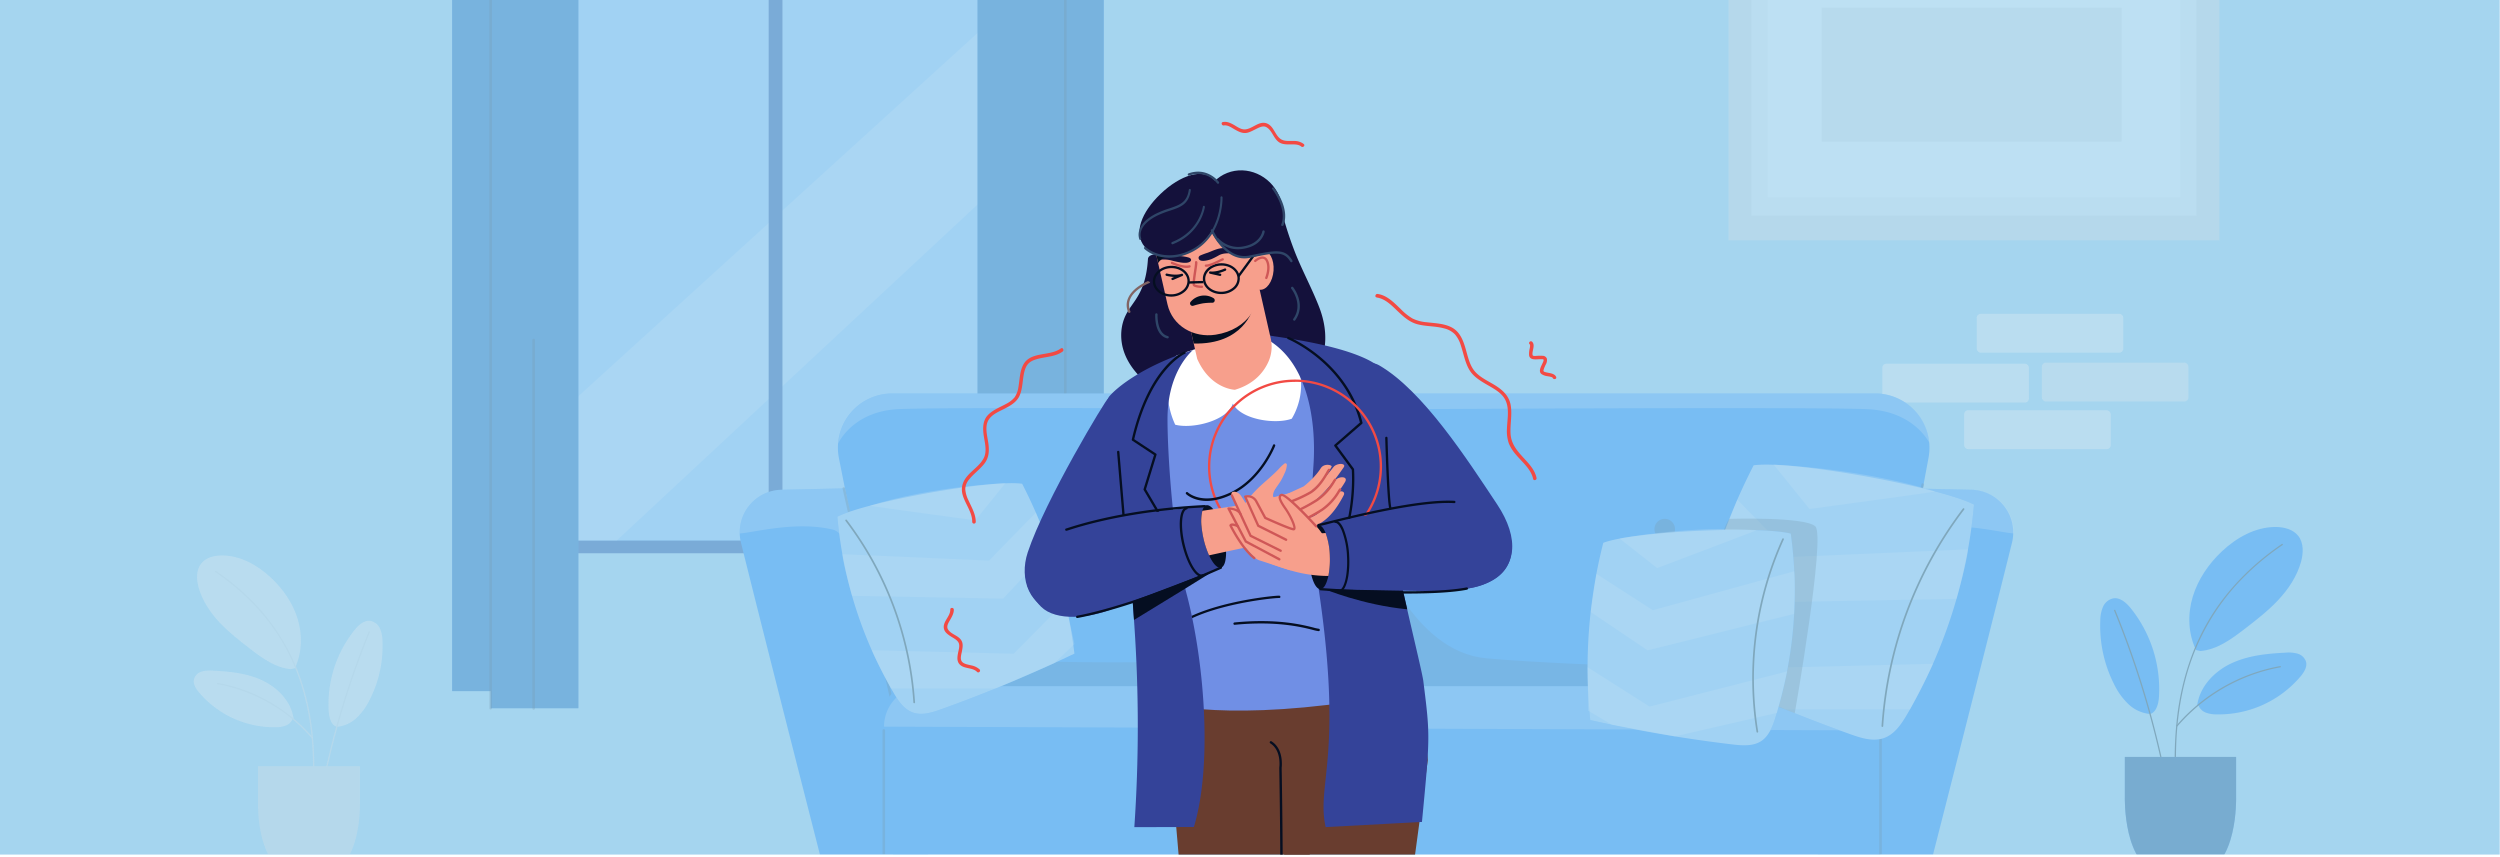 <svg xmlns="http://www.w3.org/2000/svg" xmlns:xlink="http://www.w3.org/1999/xlink" viewBox="0 0 1458.54 500"><defs><style>.cls-1{mask:url(#mask);filter:url(#luminosity-noclip-2);}.cls-2{mix-blend-mode:multiply;fill:url(#radial-gradient);}.cls-22,.cls-3{fill:none;}.cls-4{clip-path:url(#clip-path);}.cls-5{fill:#a5d5ef;}.cls-6{opacity:0.27;}.cls-7{fill:#f0f0f0;}.cls-8{fill:#e1e1e1;}.cls-10,.cls-16,.cls-19,.cls-25,.cls-9{fill:#fff;}.cls-21,.cls-9{opacity:0.6;}.cls-16,.cls-21,.cls-9{isolation:isolate;}.cls-11{fill:#e7e7e7;}.cls-12{fill:#ececec;}.cls-13{fill:#f5f5f5;}.cls-14{fill:#083b96;}.cls-15{fill:#007cff;}.cls-16,.cls-17,.cls-18,.cls-19{opacity:0.3;}.cls-20{opacity:0.2;}.cls-22{stroke:#1a2e35;stroke-linecap:round;stroke-linejoin:round;}.cls-23{fill:#1a2e35;}.cls-24{opacity:0.5;}.cls-25{opacity:0.7;}.cls-26{fill:#14113b;}.cls-27{fill:#f24a44;}.cls-28{fill:#693d2f;}.cls-29{fill:#344399;}.cls-30{fill:#708fe5;}.cls-31{fill:#f79f8c;}.cls-32{fill:#050e21;}.cls-33{fill:#cf5757;}.cls-34{fill:#826564;}.cls-35{fill:#2f4668;}.cls-36{mask:url(#mask-2);}.cls-37{clip-path:url(#clip-path-2);}.cls-38{filter:url(#luminosity-noclip);}</style><filter id="luminosity-noclip" x="718.98" y="-3960.47" width="73.09" height="32766" filterUnits="userSpaceOnUse" color-interpolation-filters="sRGB"><feFlood flood-color="#fff" result="bg"/><feBlend in="SourceGraphic" in2="bg"/></filter><mask id="mask" x="718.98" y="-3960.47" width="73.09" height="32766" maskUnits="userSpaceOnUse"><g class="cls-38"/></mask><radialGradient id="radial-gradient" cx="755.53" cy="272.17" r="55.69" gradientUnits="userSpaceOnUse"><stop offset="0" stop-color="#fff"/><stop offset="1"/></radialGradient><clipPath id="clip-path"><rect class="cls-3" width="1458.37" height="498.58"/></clipPath><filter id="luminosity-noclip-2" x="717.6" y="234.25" width="75.85" height="75.85" filterUnits="userSpaceOnUse" color-interpolation-filters="sRGB"><feFlood flood-color="#fff" result="bg"/><feBlend in="SourceGraphic" in2="bg"/></filter><mask id="mask-2" x="717.6" y="234.25" width="75.85" height="75.85" maskUnits="userSpaceOnUse"><g class="cls-1"><circle class="cls-2" cx="755.53" cy="272.17" r="36.54"/></g></mask><clipPath id="clip-path-2"><circle class="cls-3" cx="755.53" cy="272.17" r="36.54"/></clipPath></defs><title>8652019_2</title><g id="OBJECTS"><g class="cls-4"><rect class="cls-5" x="-9.76" y="-5.03" width="1477.7" height="505.6"/><g class="cls-6"><path class="cls-7" d="M196.41,424.06a19.35,19.35,0,0,0,11.77-5.35A36.83,36.83,0,0,0,215.81,408a68.81,68.81,0,0,0,7.34-33.87,18.56,18.56,0,0,0-1.44-7.32,7.78,7.78,0,0,0-5.58-4.57c-3.71-.53-6.93,2.43-9.29,5.34A69.13,69.13,0,0,0,191.78,415c.27,4.15,1.65,8.15,4.63,9"/><path class="cls-7" d="M172,389.86c4.22-8.78,4.53-19.18,1.74-28.52s-8.53-17.63-15.64-24.29c-7.8-7.31-17.81-12.93-28.5-13-4.55,0-9.49,1.2-12.28,4.79-3,3.83-2.73,9.28-1.43,13.95,2.14,7.65,6.68,14.45,12.1,20.26s11.74,10.69,18,15.53c7.1,5.46,14.76,11.1,23.69,11.79"/><path class="cls-7" d="M171.33,419.49c-1.26-9.87-8.92-18-17.88-22.34s-19.11-5.37-29-5.87a19,19,0,0,0-6.6.47,6.72,6.72,0,0,0-4.65,4.34c-.74,2.8,1,5.62,2.89,7.84A57.42,57.42,0,0,0,161,424.27a15.93,15.93,0,0,0,5.78-1,6.69,6.69,0,0,0,4-4.08"/><path class="cls-8" d="M215.08,368.57a491.62,491.62,0,0,0-24.2,76.24q-2.53,11.08-4.57,22.28c-.08.47.64.67.73.2A490.06,490.06,0,0,1,207.67,390q3.83-10.71,8.13-21.24c.19-.45-.54-.64-.72-.2Z"/><path class="cls-8" d="M183.27,455.52c.6-18-.86-36.28-6-53.66a121.18,121.18,0,0,0-25.7-46.55,139.34,139.34,0,0,0-25.55-22.19c-.4-.27-.77.38-.38.65,15.92,10.88,29.75,24.72,39.46,41.46,8.86,15.28,14,32.42,16.16,49.9a194,194,0,0,1,1.22,30.39.38.38,0,0,0,.75,0Z"/><path class="cls-8" d="M182.42,430.15a96.54,96.54,0,0,0-41.34-28.08A90.64,90.64,0,0,0,127,398.42c-.47-.09-.67.64-.2.72a94.94,94.94,0,0,1,45.08,21.55,93.2,93.2,0,0,1,10,10c.31.37.84-.16.53-.53Z"/><path class="cls-8" d="M150.53,468.37V447H210v21.36s1.14,37.75-19.83,41.18H170.36C149.38,506.12,150.53,468.37,150.53,468.37Z"/><rect class="cls-8" x="1055.93" y="-98.68" width="191.45" height="286.37" transform="translate(1107.15 1196.15) rotate(-90)"/><rect class="cls-9" x="1070.32" y="-85.33" width="162.65" height="259.66" transform="translate(1107.15 1196.15) rotate(-90)"/><rect class="cls-10" x="1081.08" y="-75.97" width="141.15" height="240.95" transform="translate(1107.15 1196.15) rotate(-90)"/><rect class="cls-11" x="1111.18" y="-43.93" width="78.17" height="174.98" transform="translate(1106.71 1193.82) rotate(-90)"/><rect class="cls-12" x="1191.25" y="211.58" width="85.5" height="22.66" rx="2.29"/><rect class="cls-13" x="1098.2" y="212.19" width="85.5" height="22.66" rx="2.29"/><rect class="cls-13" x="1145.93" y="239.37" width="85.5" height="22.66" rx="2.29"/><rect class="cls-13" x="1153.26" y="183.08" width="85.5" height="22.66" rx="2.29"/><rect class="cls-14" x="311.34" y="-128" width="285.02" height="450.78"/><rect class="cls-15" x="319.43" y="-119.92" width="270.92" height="435.25"/><rect class="cls-9" x="319.43" y="-119.92" width="270.92" height="435.25"/><polygon class="cls-16" points="593.54 -1.89 319.43 247.54 319.43 315.33 359.84 315.33 593.54 97.71 593.54 -1.89"/><polygon class="cls-15" points="643.97 -128 643.97 403.21 621.5 403.21 621.5 413.2 570.3 413.2 570.3 -128 643.97 -128"/><polygon class="cls-17" points="643.97 -128 643.97 403.21 621.5 403.21 621.5 413.2 570.3 413.2 570.3 -128 643.97 -128"/><g class="cls-18"><path d="M622.25,413.2V-12a.75.75,0,0,0-1.5,0V413.2a.75.75,0,0,0,1.5,0Z"/></g><rect class="cls-14" x="448.46" y="-15.1" width="8.03" height="330.44"/><polygon class="cls-15" points="263.78 -128 263.78 403.21 286.26 403.21 286.26 413.2 337.45 413.2 337.45 -128 263.78 -128"/><polygon class="cls-17" points="263.78 -128 263.78 403.21 286.26 403.21 286.26 413.2 337.45 413.2 337.45 -128 263.78 -128"/><g class="cls-18"><path d="M287,413.2V-12a.75.75,0,0,0-1.5,0V413.2a.75.75,0,0,0,1.5,0Z"/></g><g class="cls-18"><path d="M312.09,413.35v-215a.75.75,0,0,0-1.5,0v215a.75.75,0,0,0,1.5,0Z"/></g><path class="cls-15" d="M1173.83,316.59c-15.42,62.28-50.47,199.19-50.47,199.19h-67.2l57-230.87,37,.82A24.89,24.89,0,0,1,1173.83,316.59Z"/><path class="cls-19" d="M1120.5,309c-9.23,2.22-19,31.8-19,31.8s1.25-7.3,3.1-16.95l8.67-38.1c.09-.28.17-.56.26-.83l37,.81a24.89,24.89,0,0,1,24.35,25.52C1166,310.58,1141.79,303.88,1120.5,309Z"/><path class="cls-15" d="M489.46,267.41l38.21,191.84h559.27a2.84,2.84,0,0,0,2.8-2.32L1125.15,267A31.68,31.68,0,0,0,1094,229.54H520.54A31.68,31.68,0,0,0,489.46,267.41Z"/><path class="cls-20" d="M501.65,326.34s13.43,58.8,52.14,58.8,192.32,6.5,210.9-9.77,38.37-55.71,38.37-55.71,20.68,60.62,64.27,64.44c53.27,4.66,185.15,8.78,199.86.26s46.52-73,46.52-73l-32.58,107.84H524.71Z"/><path class="cls-15" d="M432.29,316.59c15.41,62.28,50.47,199.19,50.47,199.19l62.78.24L493,284.91l-37,.82A24.88,24.88,0,0,0,432.29,316.59Z"/><path class="cls-19" d="M485.94,309c9.23,2.22,19,31.8,19,31.8s-1.25-7.3-3.1-16.95l-8.67-38.1c-.09-.28-.17-.56-.26-.83l-37,.81a24.89,24.89,0,0,0-24.35,25.52C440.48,310.58,464.65,303.88,485.94,309Z"/><rect class="cls-15" x="521.08" y="452.12" width="576.04" height="65.3"/><g class="cls-18"><path d="M491.55,285.05l2.88,12.74,6.91,30.59,8.36,37,7.23,32L519.31,408c.37,1.66.63,3.39,1.13,5,0,.08,0,.15,0,.22.21.94,1.66.55,1.44-.4l-2.87-12.73-6.91-30.6-8.36-37-7.23-32-2.38-10.55c-.37-1.66-.63-3.39-1.13-5,0-.07,0-.15-.05-.22-.21-.94-1.66-.54-1.45.4Z"/></g><g class="cls-18"><path d="M1121.06,282.45l-3.39,12.06-8.13,29-9.8,34.9-8.51,30.27-2.79,9.95c-.44,1.57-1,3.16-1.34,4.76,0,.06,0,.13,0,.2a.75.75,0,0,0,1.44.4l3.39-12.06,8.13-29,9.8-34.9,8.51-30.28,2.79-9.94c.44-1.58,1-3.16,1.34-4.76,0-.07,0-.13,0-.2a.75.75,0,0,0-1.44-.4Z"/></g><path class="cls-15" d="M531,400.35h552.76a13.79,13.79,0,0,1,13.79,13.79V452a0,0,0,0,1,0,0H515.75a0,0,0,0,1,0,0V415.64A15.29,15.29,0,0,1,531,400.35Z"/><path class="cls-19" d="M1097.59,426.17l-581.84-2.23h0a23.6,23.6,0,0,1,23.6-23.59h537a21.27,21.27,0,0,1,21.27,21.27Z"/><g class="cls-18"><path d="M514.88,426.17v88.88a.75.75,0,0,0,1.5,0V426.17a.75.75,0,0,0-1.5,0Z"/></g><g class="cls-18"><path d="M1096.38,426.17v88.88a.75.75,0,0,0,1.5,0V426.17a.75.75,0,0,0-1.5,0Z"/></g><g class="cls-18"><path d="M802.31,231.22V398.38a.75.75,0,0,0,1.5,0V231.22a.75.75,0,0,0-1.5,0Z"/></g><path class="cls-17" d="M667.09,308.75a6,6,0,1,1-6-6.05A6,6,0,0,1,667.09,308.75Z"/><path class="cls-17" d="M977.24,308.75a6,6,0,1,1-6-6.05A6.05,6.05,0,0,1,977.24,308.75Z"/><path class="cls-19" d="M1094,229.54H520.54A31.68,31.68,0,0,0,489,258.71c1.91-3.75,11-18.7,34.87-20,27.25-1.43,263.94,0,263.94,0s10.35,0,14.27,6.13V247a8.81,8.81,0,0,1,.52-1.21,8.79,8.79,0,0,1,.51,1.21v-2.07c4-6.16,14.74-6.18,14.74-6.18s243.91-1.43,272,0c23.93,1.22,33.47,15.46,35.77,19.65A31.7,31.7,0,0,0,1094,229.54Z"/><path class="cls-15" d="M1023.1,271.47c22.36-3.13,108.46,12.61,128.55,22.92a292.9,292.9,0,0,1-39.06,122.44c-3.3,5.62-7.23,11.5-13.36,13.72-6.34,2.3-13.32.09-19.67-2.18a976.51,976.51,0,0,1-92.83-38.74A352.73,352.73,0,0,1,1023.1,271.47Z"/><g class="cls-21"><path class="cls-10" d="M1023.1,271.47c22.36-3.13,108.46,12.61,128.55,22.92a292.9,292.9,0,0,1-39.06,122.44c-3.3,5.62-7.23,11.5-13.36,13.72-6.34,2.3-13.32.09-19.67-2.18a976.51,976.51,0,0,1-92.83-38.74A352.73,352.73,0,0,1,1023.1,271.47Z"/></g><path class="cls-16" d="M1148.18,320.48l-102,4.43-32.6-33.42-9.8,25,32.58,34.81,105.09-1.92S1147.88,326.81,1148.18,320.48Z"/><path class="cls-16" d="M1129.09,286.76c.52.17-73.4,10.2-73.4,10.2l-20.9-25.9S1085.63,273,1129.09,286.76Z"/><path class="cls-16" d="M1127.74,387.26,1029,389.71l-35.86-36.3-6.39,29.53,13.84,13.19,40.89,17.69h72.87S1124.51,394.86,1127.74,387.26Z"/><path class="cls-22" d="M1145.56,297a235,235,0,0,0-47.36,126.61"/><path class="cls-17" d="M1008.92,302.7s44.05-1.38,50.18,4.39-12,109-12,109l-55.55-21.4S998.4,317.07,1008.92,302.7Z"/><path class="cls-15" d="M935.38,316.69c17.69-6.75,91-10,109.37-5.38a245.51,245.51,0,0,1-9,107.4c-1.64,5.22-3.75,10.76-8.35,13.73s-10.87,2.56-16.48,1.9a815.16,815.16,0,0,1-83.14-14.25A295.68,295.68,0,0,1,935.38,316.69Z"/><g class="cls-21"><path class="cls-10" d="M935.38,316.69c17.69-6.75,91-10,109.37-5.38a245.51,245.51,0,0,1-9,107.4c-1.64,5.22-3.75,10.76-8.35,13.73s-10.87,2.56-16.48,1.9a815.16,815.16,0,0,1-83.14-14.25A295.68,295.68,0,0,1,935.38,316.69Z"/></g><path class="cls-16" d="M1046.81,333.28,964.28,356l-32.91-21.2-3.32,22.27,33.16,22.34,85.53-21.29S1047.76,338.52,1046.81,333.28Z"/><path class="cls-16" d="M1024.88,309.31c.46,0-58.08,22.11-58.08,22.11l-21.94-17.25S986.78,306.22,1024.88,309.31Z"/><path class="cls-16" d="M1042.63,391.7l-80.25,20.54-36.12-22.95.31,25.33,13.79,8.19,36.74,6.79,59.56-13.68S1041.42,398.52,1042.63,391.7Z"/><path class="cls-22" d="M1040.26,314.55a197,197,0,0,0-15,112.37"/><path class="cls-15" d="M596.34,282.23c-18.75-2.62-91,10.58-107.8,19.23A245.64,245.64,0,0,0,521.3,404.13c2.77,4.72,6.06,9.65,11.21,11.51,5.31,1.93,11.17.07,16.48-1.83a816.12,816.12,0,0,0,77.85-32.49A295.52,295.52,0,0,0,596.34,282.23Z"/><g class="cls-21"><path class="cls-10" d="M596.34,282.23c-18.75-2.62-91,10.58-107.8,19.23A245.64,245.64,0,0,0,521.3,404.13c2.77,4.72,6.06,9.65,11.21,11.51,5.31,1.93,11.17.07,16.48-1.83a816.12,816.12,0,0,0,77.85-32.49A295.52,295.52,0,0,0,596.34,282.23Z"/></g><path class="cls-16" d="M491.46,323.33,577,327.05l27.34-28,8.22,21-27.32,29.2-88.13-1.62S491.7,328.65,491.46,323.33Z"/><path class="cls-16" d="M507.47,295.06c-.45.14,61.55,8.55,61.55,8.55l17.52-21.71S543.91,283.52,507.47,295.06Z"/><path class="cls-16" d="M508.6,379.34l82.81,2.06L621.49,351l5.35,24.76-11.6,11.06L581,401.61H519.84S511.31,385.71,508.6,379.34Z"/><path class="cls-22" d="M493.65,303.61a197,197,0,0,1,39.71,106.18"/><path class="cls-15" d="M1254.52,416.56a21.06,21.06,0,0,1-12.85-5.84,40.22,40.22,0,0,1-8.33-11.65,75.19,75.19,0,0,1-8-37,20.66,20.66,0,0,1,1.57-8,8.52,8.52,0,0,1,6.1-5c4-.58,7.56,2.65,10.13,5.82a75.45,75.45,0,0,1,16.44,51.76c-.3,4.52-1.81,8.89-5,9.85"/><path class="cls-15" d="M1281.19,379.24c-4.61-9.58-5-20.94-1.9-31.12s9.31-19.24,17.07-26.52c8.51-8,19.44-14.1,31.1-14.16,5,0,10.35,1.31,13.4,5.23,3.25,4.18,3,10.12,1.56,15.22-2.34,8.35-7.29,15.77-13.21,22.11s-12.8,11.67-19.67,16.95c-7.75,5.95-16.11,12.12-25.85,12.86"/><path class="cls-15" d="M1281.88,411.57c1.38-10.76,9.74-19.67,19.52-24.37s20.86-5.87,31.7-6.41a20.65,20.65,0,0,1,7.19.51,7.32,7.32,0,0,1,5.08,4.74c.81,3.06-1.13,6.13-3.16,8.56a62.69,62.69,0,0,1-49,22.19,17.52,17.52,0,0,1-6.32-1.05,7.33,7.33,0,0,1-4.35-4.46"/><path class="cls-23" d="M1233.38,356.21a536.68,536.68,0,0,1,26.46,83.4q2.75,12,4.94,24.12c.08.47.81.27.72-.2A535.71,535.71,0,0,0,1242.92,379q-4.14-11.6-8.81-23c-.18-.44-.91-.24-.73.2Z"/><path class="cls-23" d="M1269.64,450.9c-.65-19.5.91-39.2,6.38-58a131.25,131.25,0,0,1,27.92-50.79A151.45,151.45,0,0,1,1331.68,318c.4-.27,0-.93-.38-.65-17.37,11.87-32.5,27-43.15,45.2-9.73,16.66-15.39,35.34-17.84,54.42a211.41,211.41,0,0,0-1.42,33.93.38.38,0,0,0,.75,0Z"/><path class="cls-23" d="M1270.34,423.77a104.47,104.47,0,0,1,45.29-30.63,99.34,99.34,0,0,1,14.81-3.81c.47-.08.27-.8-.2-.72a104.32,104.32,0,0,0-49.32,23.53,101.26,101.26,0,0,0-11.11,11.1c-.31.36.21.89.53.53Z"/><path class="cls-15" d="M1304.59,464.91v-23.3h-64.93v23.3s-1.24,41.21,21.65,44.95H1283C1305.84,506.12,1304.59,464.91,1304.59,464.91Z"/><path class="cls-24" d="M1304.59,464.91v-23.3h-64.93v23.3s-1.24,41.21,21.65,44.95H1283C1305.84,506.12,1304.59,464.91,1304.59,464.91Z"/><path class="cls-23" d="M765.41,300.8V417.61a.38.38,0,0,0,.75,0V300.8a.38.38,0,0,0-.75,0Z"/><ellipse class="cls-15" cx="765.78" cy="284.39" rx="10.55" ry="25.53"/><ellipse class="cls-17" cx="765.78" cy="284.39" rx="10.55" ry="25.53"/><path class="cls-23" d="M753.51,330.91q4,18.82,8.08,37.65,1.92,8.93,3.83,17.85c.1.47.82.27.72-.2q-4-18.82-8.08-37.64-1.9-8.93-3.83-17.86c-.1-.47-.82-.27-.72.2Z"/><path class="cls-15" d="M759.75,323c2.45,11.43.61,21.52-4.11,22.53s-10.54-7.43-13-18.86-.62-21.51,4.1-22.53S757.29,311.53,759.75,323Z"/><path class="cls-17" d="M759.75,323c2.45,11.43.61,21.52-4.11,22.53s-10.54-7.43-13-18.86-.62-21.51,4.1-22.53S757.29,311.53,759.75,323Z"/><path class="cls-23" d="M778.32,323.7l-5.55,38.1q-1.32,9-2.63,18.07c-.07.47.65.67.72.2l5.55-38.1,2.64-18.07c.07-.48-.66-.68-.73-.2Z"/><path class="cls-15" d="M789.7,325.92c-1.7,11.68-7,20.57-11.81,19.87s-7.36-10.74-5.66-22.42,7-20.57,11.82-19.87S791.41,314.24,789.7,325.92Z"/><path class="cls-17" d="M789.7,325.92c-1.7,11.68-7,20.57-11.81,19.87s-7.36-10.74-5.66-22.42,7-20.57,11.82-19.87S791.41,314.24,789.7,325.92Z"/><path class="cls-15" d="M789,436c-6.4-19.89-12.43-40.45-12.43-40.45s-.38-23,0-24H759.13c.38,1,0,24,0,24s-6,20.56-12.43,40.45c-6.8,21.12-4.52,39.79,0,47.68,3.57,6.24,10.68,9,18.16,10h5.95c7.47-1,14.58-3.78,18.16-10C793.49,475.79,795.77,457.12,789,436Z"/><path class="cls-25" d="M789,436c-6.4-19.89-12.43-40.45-12.43-40.45s-.38-23,0-24H759.13c.38,1,0,24,0,24s-6,20.56-12.43,40.45c-6.8,21.12-4.52,39.79,0,47.68,3.57,6.24,10.68,9,18.16,10h5.95c7.47-1,14.58-3.78,18.16-10C793.49,475.79,795.77,457.12,789,436Z"/><path class="cls-19" d="M777.71,399.52S766.88,428.75,759.83,441c-8.17,14.18-16.54,32.15-16.54,32.15s1.38,14.25,10.58,17.26c0,0-4.71-16.15,2.44-31.53s29-34.35,29-34.35Z"/></g><path class="cls-26" d="M654.59,190.5c2.62-14.08,13.54-14.48,15.13-39.29.36-5.67,17.35-1.51,17.35-1.51l2.29,8.18a175.89,175.89,0,0,1,17.37-5.2,85.91,85.91,0,0,1,20.27-2l-1.48-2.6,9-27.82,11.12-6.09a215.48,215.48,0,0,0,10.27,34c4.25,10.49,9.54,20.26,13.66,30.84,10.89,28-4.69,47.77-21.16,55.25A75.74,75.74,0,0,1,685.8,234c-12-5.39-33.13-19.38-31.59-40.6A26.08,26.08,0,0,1,654.59,190.5Z"/><path class="cls-27" d="M618.92,203.26c-6.46,4.81-17.8,1.54-22,9.66-2,3.9-2,8.53-2.74,12.77a14.1,14.1,0,0,1-2.26,6.13,15.31,15.31,0,0,1-4.76,3.72c-3.61,2-7.8,3.52-10.74,6.56s-3.11,7.25-2.6,11.31c.56,4.45,2.31,9.83,0,14.06-2.08,3.9-6.06,6.49-9,9.72-3.25,3.58-4.54,7.48-3,12.19,1.59,5,5.44,9.66,5.38,15.07a1,1,0,0,0,2.07,0c0-4.5-2.45-8.54-4.24-12.52a17.26,17.26,0,0,1-1.87-6.53,9,9,0,0,1,2.3-5.76c2.7-3.37,6.34-5.85,8.95-9.3s2.79-7.33,2.24-11.52-2.29-9.67,0-13.67c2-3.48,6.43-5.14,9.8-6.9s6.83-3.81,8.42-7.48c1.72-4,1.65-8.4,2.47-12.57.45-2.25,1.13-4.64,2.84-6.27s4.2-2.33,6.48-2.85c4.46-1,9.54-1.2,13.33-4,1.06-.79,0-2.59-1-1.79Z"/><path class="cls-27" d="M714,73.19c2.31-.39,4.6,1.35,6.51,2.42s3.71,2,5.8,2,4.1-1.19,6-2.11,4.42-2.45,6.52-1.3c3.56,2,4.2,7,7.83,9.06,1.78,1,4,1,5.94,1s4.84-.24,6.57,1.23c1,.86,2.48-.6,1.46-1.46a9,9,0,0,0-5.73-1.79c-2.29-.1-5.09.32-7.19-.81-3.77-2-4.3-7.56-8.4-9.33-4.65-2-8.54,3.17-13,3.4-2.46.13-4.78-1.75-6.83-2.86s-3.85-1.83-6-1.45c-1.31.23-.76,2.22.55,2Z"/><path class="cls-27" d="M803.14,173.57c5.08.69,8.79,4.66,12.31,8s6.91,6.41,11.6,7.63c5.05,1.31,10.36,1,15.4,2.37a12.9,12.9,0,0,1,6.43,3.55,17.67,17.67,0,0,1,3.39,6.41c1.59,4.7,2.38,9.78,4.9,14.13,2.35,4.06,6.43,6.49,10.38,8.79s8.74,4.75,10.8,9.13c2.36,5,1,11.25.82,16.59a22.21,22.21,0,0,0,1.11,8.53,24,24,0,0,0,4.33,6.76c3.58,4.23,8.61,8.23,9.83,13.91.28,1.3,2.27.75,2-.55-1-4.86-4.72-8.58-7.95-12.12-3.79-4.14-7-8.13-7.22-14-.24-5.59,1.1-11.26,0-16.81-1-4.84-4.35-8.08-8.35-10.68s-9.06-4.68-12.38-8.44-4.29-9.47-5.76-14.27c-1.36-4.46-3.26-8.92-7.51-11.3-4.47-2.5-9.86-2.59-14.82-3.19a22.94,22.94,0,0,1-8.46-2.24,32.5,32.5,0,0,1-6.71-5.38c-3.87-3.69-8-8.14-13.57-8.89-1.3-.18-1.86,1.82-.55,2Z"/><path class="cls-27" d="M892.42,200.82c.52.5.1,2.06,0,2.68a13.57,13.57,0,0,0-.32,3.75c.35,2.73,3.32,2.47,5.4,2.36.59,0,1.18-.07,1.77-.06.26,0,1,0,1.2.19.39.43-.41,1.88-.62,2.36-.77,1.73-2.48,4.52-.57,6.1a8.22,8.22,0,0,0,3.55,1.29c.58.12,2.81.37,3.06,1,.5,1.21,2.5.68,2-.55-.9-2.19-4-2.21-6-2.75-.81-.23-1.57-.33-1.38-1.25a17.91,17.91,0,0,1,1.37-3.37,5,5,0,0,0,.58-3.37,2.64,2.64,0,0,0-2.44-1.62,28.19,28.19,0,0,0-3.9.06c-.65,0-1.87.21-2-.59-.41-2.32,1.77-5.71-.25-7.65-1-.93-2.42.53-1.46,1.46Z"/><path class="cls-27" d="M554.4,355.65c.15,4.11-5,7.33-3.56,11.64.59,1.77,2.27,2.94,3.75,3.92s3.76,2,4.63,3.7c1,1.9-.05,4.55-.38,6.53s-.56,4,.64,5.69c2.46,3.4,7.78,2,10.54,4.86.93.95,2.4-.51,1.47-1.46a10.11,10.11,0,0,0-4.88-2.34c-1.72-.45-4.48-.76-5.53-2.37s-.15-4.28.17-6.06.71-3.86-.1-5.61c-1.61-3.46-6.35-3.89-8.14-7.07-1.07-1.89.71-4.33,1.6-5.94s1.93-3.49,1.86-5.49c-.05-1.32-2.12-1.33-2.07,0Z"/><path class="cls-28" d="M710.07,586.34c7.79-14.06,49.28-9,56.7-21.76.43-.75-3.1-69.35-2.67-70.1.15-.24.28-.47.41-.71l.77-4.94,2-12.57.14-.92,1.87-12,3.17-20.47a56.37,56.37,0,0,0-32.58-51.17,53.17,53.17,0,0,0-7-2.7,55.72,55.72,0,0,0-10.43-2.21c-1.06-.11-2.11-.2-3.17-.26q-3-.17-6,0l-.25,0-34.87,1.88,3.25,37.79.06.85.63,7.29h0l.6,7,.76,8.88,3.5,40.68,6.15,71.64A28.73,28.73,0,0,0,710.07,586.34Z"/><path class="cls-28" d="M757.15,596.49l.4-.52,1.6-2c.11-.13.21-.27.32-.41,9.13-11.65,55.9-19.36,55.9-19.36S833,443.51,833,443.5c-1.07-12.36-4.51-20.41-12.24-28.42h0c-.09-.08-.17-.17-.25-.25a45.33,45.33,0,0,0-8.79-7h0A45.82,45.82,0,0,0,803.8,404l0,0a54.37,54.37,0,0,0-7.34-2.18,61.35,61.35,0,0,0-8.73-1.26l-5.85-.4-27.81-1.95h0l-1.15-.09-1.73,44.85-.45,12.14,0,.8h0l-1.08,28.54-.18,4.22c0,.15,0,.3,0,.43l0,1.26c0,.28,0,.45,0,.45s0,.16,0,.46l-.27,7.52-.07,1.87-.3,8-.18,4.44-.17,4.83,0,0v.33l-.39,9.89h0l-.62,16.07v.09l-1.09,28.41a28.7,28.7,0,0,0,11,23.73Z"/><path class="cls-29" d="M618.37,357.22c-17.78-2.23-24-19.23-18.76-35,10.1-30.5,45.95-89.89,46.9-89.78,5-4.92,18.36,10,18.36,10L652.18,342.82C649.42,353,627.52,358.36,618.37,357.22Z"/><path class="cls-29" d="M865.17,341.12c21.23-8.29,21.1-27.57,8.35-46.76-17.82-26.83-43.45-66.53-68.91-81.23-10.28-5.93-29.26,8.61-29.26,8.61l52.12,114.71C834.37,344.93,854.23,345.39,865.17,341.12Z"/><path class="cls-30" d="M654.89,269.53c6.75,26.56,8.36,66.13,19.24,139.14.18,1.12,34.29,12.3,115,.66,10.81-1.56,37.82-13.3,37.82-13.3-2.87-23.89-10.27-46.86-13.29-70.75-2.4-18.85-3-37.82-3.28-56.82-.23-13.69,0-27.88-3.14-41.29-1.28-5.32-8.08-8.45-11.35-12.93-2.7-3.7-53.43-16.41-55.67-16.29-15.51.87-28.52,2.42-44.75,7.58-2.8.88-7.49,3.29-10.25,4.31-2.14.79-4.3,4.26-6.41,5.14-17.08,7.14-19.41,10-30,19.87C648.44,235.19,651.5,256.17,654.89,269.53Z"/><path class="cls-10" d="M682.12,236.92a46,46,0,0,0,3.52,10.86c10.11,2.66,30.42-2.31,33.63-12.33,4.61,9.29,24.67,12.32,34.33,8.85,0,0,11.72-17.47.91-37-2.69-4.9-5.52-8.38-9.61-10.06l-4.21-1.42a180.24,180.24,0,0,0-54.59,11.8c-6.12,9.9-4.81,25.81-4.08,29A2.26,2.26,0,0,0,682.12,236.92Z"/><path class="cls-29" d="M829.59,479.53l-56.17,3c-5.9-26,12.14-42.66-6.51-154.17-3.07-18.42-2.16-33.58-.6-57.12,1.78-26.74-3.67-65.75-33.93-76.41,1.22,0,9,1,18.15,2.44,53.13,8.21,56.74,19.88,56.74,19.88a235.24,235.24,0,0,1,4.72,64,199.32,199.32,0,0,0,3.9,51.48c1.64,7.68,3.4,15.47,5.09,22.87,4.69,20.55,8.94,38.07,9.42,41.9C834.4,429.32,834.4,429.32,829.59,479.53Z"/><path class="cls-31" d="M691.09,176.86l7.37,32.48c7.75,17.68,22,18.07,22,18.07,11.66-3.45,17.17-10.79,19.76-16.81a21.65,21.65,0,0,0,1.09-13.35L734.45,167Z"/><path class="cls-32" d="M692.48,183l3.95,17.41c29,.79,34.62-20,34.46-20.71l-15-3Z"/><path class="cls-32" d="M776.93,330.52a.73.73,0,0,1-.35-.09.7.7,0,0,1-.25-.95c14.17-24.13,12.48-52.78,12.3-55.38l-10.12-13.76a.67.67,0,0,1,.1-.92l14.78-12.92c-8.82-34.83-41.71-48.51-42-48.64a.7.7,0,0,1-.38-.9.69.69,0,0,1,.9-.38c.34.13,34.13,14.17,43,50a.69.69,0,0,1-.21.68L780,260l9.86,13.4a.72.72,0,0,1,.14.35c0,.3,2.55,30.83-12.47,56.39A.69.69,0,0,1,776.93,330.52Z"/><path class="cls-31" d="M670.56,131l10.56,46.54c2.88,12.66,15.28,19.73,28.13,17.72h0c19.06-3,27.78-18.19,24.61-32.14l-10-44.21Z"/><path class="cls-26" d="M719.17,147.84c-3-.12-5.72-.2-8.16,1.17a40.18,40.18,0,0,1-4.33,2.19c-2.14.8-7.26,2.11-7.43-.81a1.68,1.68,0,0,1,1-1.33,41.53,41.53,0,0,1,4.14-1.55c2.88-1,6.49-3.07,10.08-2.7a21.91,21.91,0,0,1,5.28,1c.71.21,1.06.82.8,1.37a1.43,1.43,0,0,1-1.41.68Z"/><path class="cls-26" d="M676.27,149.75c2.61-1.19,6.54-1.18,9.4-.72s5.38.43,8,1.28c1.09.36,1.55,1.27,1,2-1.9,2.07-7.63.47-10.24-.08a18.51,18.51,0,0,0-7.33-.73c-1.48.17-2.19-1.29-.9-1.79Z"/><path class="cls-32" d="M821,355.48c-26.12-2.53-48.05-11.73-49.17-12.11l41.25-10.76h2.83C817.53,340.29,819.29,348.08,821,355.48Z"/><path class="cls-32" d="M695.86,144.42l-7.76-4.63-12.81,1.9s-.81.34-2.08.93l2.47,10.87s1.48-3.16,7.58-5,12.6-4.12,12.6-4.12Z"/><path class="cls-27" d="M755.53,323a50.78,50.78,0,1,1,50.78-50.78A50.84,50.84,0,0,1,755.53,323Zm0-100.18a49.4,49.4,0,1,0,49.4,49.4A49.46,49.46,0,0,0,755.53,222.77Z"/><path class="cls-31" d="M728.63,156.92c-.43,6.44,2.43,11.87,6.38,12.14s7.52-4.74,8-11.18-2.43-11.88-6.39-12.14S729.06,150.48,728.63,156.92Z"/><rect class="cls-32" x="719.24" y="154.05" width="16.18" height="1.38" transform="translate(172.34 649.66) rotate(-53.74)"/><path class="cls-26" d="M679.16,111.22c-11.79,10.38-17.78,22.78-12.42,31.26S687,153,699.14,143.63,715.61,116.45,710,107,691,100.94,679.16,111.22Z"/><path class="cls-26" d="M715.94,100.91c11.53-4.55,25.07,1.37,30.23,13.22,3.51,8,4,18.75-.29,26.41l5.23,7.91c-1-1.46-5.54-1.44-7.05-1.37-5.18.21-10,2.58-15.09,3.07-12.64,1.23-20.57-10.41-24.55-19.54C699.25,118.76,704.41,105.46,715.94,100.91Z"/><path class="cls-29" d="M770.37,343.72l64,1.21c24,.17,47.58-3.81,47.58-25.69l-7.74-10.62a39.44,39.44,0,0,0-39.63-15.44l-65.32,13.13Z"/><path class="cls-32" d="M681.56,370.2a.68.68,0,0,1-.52-1.14c14.7-17,62.39-21.71,65.32-21.54a.69.69,0,0,1,.65.73.64.64,0,0,1-.73.65c-2.87-.2-49.82,4.47-64.2,21.07A.7.7,0,0,1,681.56,370.2Z"/><path class="cls-32" d="M775.16,335.09c-.06.31-.11.63-.17.94-1,4.61-2.63,7.62-4.62,7.69s-3.93-3-5.16-7.71c-.07-.21-.11-.43-.16-.65a48.78,48.78,0,0,1-1.31-10.13,50.61,50.61,0,0,1,.45-8.86,29.14,29.14,0,0,1,1.16-5.18l.15-.41a8.58,8.58,0,0,1,2.27-3.82.27.27,0,0,0,.08-.07,2.38,2.38,0,0,1,1.36-.52c1.51-.05,3,1.62,4.09,4.42l.08.2a42.9,42.9,0,0,1,2.45,13.87A49.22,49.22,0,0,1,775.16,335.09Z"/><path class="cls-32" d="M781.21,345.61a.69.69,0,0,1-.69-.67.7.7,0,0,1,.68-.7c1.75,0,3.4-3.42,4.2-8.66a53.89,53.89,0,0,0,.45-10.93,47.51,47.51,0,0,0-3-15.09c-1.17-2.81-2.58-4.48-3.79-4.48h0a.68.68,0,0,1,0-1.36h0c1.86,0,3.61,1.83,5,5.32a48.74,48.74,0,0,1,3.09,15.53,55.93,55.93,0,0,1-.47,11.22c-1,6.21-3,9.8-5.54,9.82Z"/><path class="cls-29" d="M696.53,482.48l-34.74.1a861.28,861.28,0,0,0,.06-117c0-.18-.11-1.63-.26-3.86-.31-4.54-.85-12.3-1.35-19.33-.54-7.8-1-14.66-1.1-15-5.44-27.05-18.72-88.5-11.84-96.29,5.33-6,16.86-14.29,33.93-21.48,2.1-.89,4.21-1.72,6.35-2.52,2.76-1,5.54-2,8.36-2.87-4,3.71-14.8,15.88-14.8,40.28,0,19.14,2.69,61.15,8.88,91.92q.72,3.63,1.5,7c.32,1.34.64,2.65,1,3.92C703.27,389.17,707.07,447.9,696.53,482.48Z"/><path class="cls-32" d="M708.65,332.61c-1.87,1.3-8.71,5.56-17.13,10.76-9.57,5.9-21.21,13-29.93,18.33-.31-4.54-.85-12.3-1.35-19.33l29.78-6Z"/><path class="cls-32" d="M686.84,318.38a.69.69,0,0,1-.6-.34l-19-32.15a.69.69,0,0,1-.07-.56l6.1-19.85-12.69-8.36a.7.7,0,0,1-.29-.73c9.91-42.82,30.38-51.19,30.58-51.27a.7.7,0,0,1,.88.42.68.68,0,0,1-.42.88c-.19.07-20,8.8-29.59,49.81l12.72,8.39a.67.67,0,0,1,.28.77l-6.16,20.05,18.86,31.9a.68.68,0,0,1-.24.94A.64.64,0,0,1,686.84,318.38Z"/><path class="cls-32" d="M747.11,536.42h0a.68.68,0,0,1-.64-.73c.46-7.55.82-28.39-.08-84.76-.05-3.23-.05-3.23,0-3.3,0-.31.06-.72.09-1.23v-.14c0-.08,0-.16,0-.24a23.25,23.25,0,0,0-.17-3.26c-.38-2.89-1.59-6.81-5.22-9.09a.68.68,0,0,1-.21-.95.69.69,0,0,1,.95-.22c4.08,2.57,5.43,6.9,5.85,10.08a24.69,24.69,0,0,1,.18,3.45c0,.1,0,.21,0,.31,0,.68-.07,1.13-.11,1.44,0,.06,0,1.19.05,3.13.9,56.41.54,77.29.07,84.86A.68.68,0,0,1,747.11,536.42Z"/><path class="cls-29" d="M703.87,294.78l-64.73,8.65c-21.21,2.2-43.31,10.65-40,37.07.43,3.38,4.6,9.89,8.24,13.48,8.76,8.64,28.4,6.79,42.61.88l62.21-23.61Z"/><path class="cls-32" d="M715.3,321.83a24.07,24.07,0,0,1-.44,5.42c-.48,2.23-1.36,3.65-2.6,3.93-1.43.34-3.1-.94-4.73-3.34a28.17,28.17,0,0,1-2.15-3.89,50.89,50.89,0,0,1-3.2-9.6,56.13,56.13,0,0,1-1.2-7.46,26.46,26.46,0,0,1,.5-8.93c.51-1.79,1.3-2.92,2.39-3.17s2.56.55,3.9,2.23a25.51,25.51,0,0,1,3.73,6.7,52.94,52.94,0,0,1,2.47,7.9A48.78,48.78,0,0,1,715.3,321.83Z"/><path class="cls-32" d="M701,336.57c-1.65,0-3.44-1.36-5.24-4-2.37-3.44-4.54-8.83-6-14.79a57.14,57.14,0,0,1-1.33-8.13c-.69-7.83.71-13.11,3.64-13.79a.69.69,0,0,1,.31,1.35c-2.11.48-3.18,5.55-2.58,12.32a56.23,56.23,0,0,0,1.31,7.94c1.37,5.79,3.46,11,5.74,14.32,1.64,2.4,3.26,3.61,4.45,3.35a.69.69,0,0,1,.83.52.69.69,0,0,1-.52.82A3,3,0,0,1,701,336.57Z"/><path class="cls-33" d="M701.07,168h0c-.95,0-4.11-.2-5-1.22-.54-.62-.44-2.27.54-8.86a46.5,46.5,0,0,0,.58-4.67.7.7,0,0,1,.2-.78.68.68,0,0,1,1,.08c.33.39.33.76-.38,5.57-.4,2.67-1.06,7.14-.81,7.85a10.81,10.81,0,0,0,4,.65.69.69,0,0,1,0,1.38Z"/><rect class="cls-32" x="693.29" y="163.95" width="8.75" height="1.38" transform="translate(-4.23 19.1) rotate(-1.56)"/><path class="cls-32" d="M684.1,163.41a.67.67,0,0,1-.63-.41.69.69,0,0,1,.36-.91l1.18-.51a24,24,0,0,1-4.45-.63.69.69,0,1,1,.31-1.34c5.55,1.27,8.38.15,8.43.13a.69.69,0,0,1,.58,1.25h0l0,0-5.47,2.35A.65.65,0,0,1,684.1,163.41Z"/><path class="cls-32" d="M711.86,161h-.15l-5.81-1.3h0a.7.7,0,0,1-.52-.83.69.69,0,0,1,.82-.52h0s3,.6,8.26-1.69a.69.69,0,0,1,.91.36.68.68,0,0,1-.35.91,24.35,24.35,0,0,1-4.27,1.44l1.26.28a.69.69,0,0,1-.15,1.36Z"/><path class="cls-32" d="M683.26,173.07c-5.79,0-10.55-3.85-10.68-8.71s4.6-9.13,10.55-9.29,10.89,3.74,11,8.71a8.3,8.3,0,0,1-3,6.49,11.92,11.92,0,0,1-7.51,2.8Zm.22-16.63h-.32c-5.19.15-9.31,3.68-9.2,7.88s4.44,7.54,9.61,7.37a10.56,10.56,0,0,0,6.65-2.46,7,7,0,0,0,2.56-5.42C692.67,159.7,688.53,156.44,683.48,156.44Z"/><path class="cls-32" d="M712.45,171.58c-5.79,0-10.55-3.85-10.68-8.71h0c-.13-5,4.6-9.13,10.55-9.29s10.89,3.74,11,8.71a8.24,8.24,0,0,1-3,6.49,11.89,11.89,0,0,1-7.51,2.8Zm-9.3-8.75c.12,4.2,4.43,7.51,9.62,7.37a10.53,10.53,0,0,0,6.64-2.46,7,7,0,0,0,2.56-5.42c-.11-4.2-4.45-7.55-9.61-7.37s-9.32,3.68-9.21,7.88Z"/><path class="cls-34" d="M658.81,182.57a.7.7,0,0,1-.64-.42c-3.41-8.33,3.85-14.89,11.77-18.25l.38.58.68-.17a.85.85,0,0,1-.52.86c-3.55,1.5-14.84,7.14-11,16.45a.69.69,0,0,1-.38.9A.6.6,0,0,1,658.81,182.57Z"/><path class="cls-33" d="M703.67,155.67a.69.69,0,1,1,0-1.37c2,0,5.65-1.82,7.63-2.79s2.27-1.11,2.65-.49a.69.69,0,0,1-.59,1h0c-.25.1-.88.41-1.45.69C709.68,153.84,705.94,155.67,703.67,155.67Z"/><path class="cls-33" d="M692.34,156.33c-1.67,0-4.52-.41-8.82-2.3a.69.69,0,1,1,.55-1.26c6.83,3,9.61,2,9.64,2a.69.69,0,0,1,.51,1.29A5.68,5.68,0,0,1,692.34,156.33Z"/><path class="cls-33" d="M738.78,162.83a.66.66,0,0,1-.27-.06.69.69,0,0,1-.37-.9c0-.06,2.4-5.75.3-9.61A2.18,2.18,0,0,0,736.9,151c-1.54-.25-3.54,1.21-4.19,1.8a.69.69,0,0,1-.92-1c.11-.1,2.83-2.54,5.34-2.13a3.52,3.52,0,0,1,2.52,1.95c2.43,4.45-.13,10.55-.24,10.81A.68.68,0,0,1,738.78,162.83Z"/><path class="cls-35" d="M682.19,150.36a24.77,24.77,0,0,1-4.88-.48,20.54,20.54,0,0,1-9.61-4.59.76.76,0,0,1-.11-1,.56.56,0,0,1,.85-.13,19.43,19.43,0,0,0,9.08,4.32,26.21,26.21,0,0,0,14.93-1.6c20.17-8.1,19.59-31.4,19.59-31.63a.66.66,0,0,1,.58-.72.63.63,0,0,1,.63.66c0,.25.6,24.56-20.4,33A28.63,28.63,0,0,1,682.19,150.36Z"/><path class="cls-35" d="M684,142.54a.62.62,0,0,1-.57-.47.71.71,0,0,1,.38-.87c15.89-6.21,17.93-20.42,17.95-20.56a.62.62,0,0,1,.68-.58.68.68,0,0,1,.5.78c0,.15-2.14,15.18-18.75,21.66A.43.43,0,0,1,684,142.54Z"/><path class="cls-35" d="M710.57,107.2a.66.66,0,0,1-.55-.28,14.12,14.12,0,0,0-16.15-4.47.69.69,0,1,1-.47-1.3c11.06-3.94,17.66,4.87,17.73,5a.68.68,0,0,1-.56,1.09Z"/><path class="cls-35" d="M753.4,153a.69.69,0,0,1-.59-.33c-3.76-6.27-8.49-5.31-22.54-2.47l-1.24.25c-14.31,2.88-22.51-15.54-22.59-15.73a.7.7,0,0,1,.35-.91.69.69,0,0,1,.91.36c.08.17,7.85,17.59,21.06,14.93l1.24-.25c14.36-2.9,19.74-4,24,3.11a.68.68,0,0,1-.24.94A.64.64,0,0,1,753.4,153Z"/><path class="cls-35" d="M755.12,187.11a.68.68,0,0,1-.4-.13.69.69,0,0,1-.16-1c6-8.46-1.12-17.43-1.2-17.52a.69.69,0,0,1,.1-1,.69.69,0,0,1,1,.09c.08.1,7.81,9.89,1.26,19.2A.7.7,0,0,1,755.12,187.11Z"/><path class="cls-35" d="M681.14,197.43l-.17,0c-7.64-1.95-7-13.49-7-14a.69.69,0,1,1,1.38.08c0,.11-.55,10.9,6,12.56a.69.69,0,0,1-.17,1.36Z"/><path class="cls-35" d="M722.35,145.42a16.92,16.92,0,0,1-12.45-5.3.69.69,0,0,1,.09-1,.69.69,0,0,1,1,.08,15.82,15.82,0,0,0,14.92,4.46c9.32-1.84,10.5-8.36,10.55-8.64a.69.69,0,1,1,1.36.22c0,.32-1.34,7.74-11.65,9.77A19.09,19.09,0,0,1,722.35,145.42Z"/><path class="cls-35" d="M748.14,131.81l-.21,0a.56.56,0,0,1-.45-.72c3.66-9.39-5.19-20.72-5.28-20.83a.52.52,0,0,1,.2-.8.78.78,0,0,1,1,.16c.38.48,9.3,11.9,5.44,21.82A.68.68,0,0,1,748.14,131.81Z"/><path class="cls-35" d="M665.24,140a.6.6,0,0,1-.54-.4,8.42,8.42,0,0,1,.07-5.56c1.23-3.69,4.6-6.9,10-9.55a58.2,58.2,0,0,1,7.51-2.92c5.91-2,10.18-3.37,11.28-10.78a.62.62,0,0,1,.69-.56.7.7,0,0,1,.49.8c-1.23,8.26-6,9.85-12.13,11.87a57.28,57.28,0,0,0-7.38,2.86c-5,2.46-8.26,5.5-9.36,8.78a6.91,6.91,0,0,0-.1,4.48.74.74,0,0,1-.29.92A.54.54,0,0,1,665.24,140Z"/><path class="cls-32" d="M704,292.26c-7.76,0-11.74-3.74-12-4a.7.7,0,0,1,0-1,.69.69,0,0,1,1,0c.08.08,8.62,8,25.32-.18,16.92-8.31,24.29-27.24,24.36-27.43a.69.69,0,0,1,.89-.4.7.7,0,0,1,.4.89c-.08.2-7.62,19.63-25,28.18C713,291.28,708,292.26,704,292.26Z"/><path class="cls-32" d="M769.26,368.22h0a22.42,22.42,0,0,1-3.24-.7c-6.34-1.61-21.21-5.39-45.67-3a.66.66,0,0,1-.75-.61.69.69,0,0,1,.61-.76c24.71-2.45,39.74,1.37,46.15,3a22.08,22.08,0,0,0,3,.66.69.69,0,0,1,.64.73A.68.68,0,0,1,769.26,368.22Z"/><g class="cls-36"><g class="cls-37"><rect class="cls-27" x="718.98" y="235.63" width="73.09" height="73.09"/><polygon class="cls-27" points="793.45 272.17 793.45 310.09 717.6 310.09 717.6 234.25 793.45 234.25 793.45 272.17"/><circle class="cls-27" cx="755.53" cy="272.17" r="27.85"/></g></g><path class="cls-31" d="M733.27,318l-18,3.84L705.38,324a50.89,50.89,0,0,1-3.2-9.6,56.13,56.13,0,0,1-1.2-7.46,26.46,26.46,0,0,1,.5-8.93l6.29-.94,20.29-3Z"/><polygon class="cls-31" points="758.63 310.4 733.27 317.99 726.36 294.4 753.09 287.49 758.63 310.4"/><path class="cls-31" d="M723.88,299.39a3.54,3.54,0,0,0-.23.53c-.06.18-.11.44-.09.32l0-.15.09-.41c.07-.3.16-.57.24-.86a16,16,0,0,1,.58-1.49,23.74,23.74,0,0,1,1.33-2.57,39,39,0,0,1,3-4.32,73,73,0,0,1,6.87-7.25c2.52-2.3,4.68-4.09,6.91-6.19q1.7-1.53,3.3-3.2a25.09,25.09,0,0,1,3.44-3.29l.07-.05a.86.86,0,0,1,1.21.18.88.88,0,0,1,.17.53,12.57,12.57,0,0,1-1.33,4.95,43.38,43.38,0,0,1-2.27,4.52,53.89,53.89,0,0,1-6,7.81c-2,2.36-3.87,4.74-5.56,7.15-.83,1.19-1.63,2.4-2.29,3.56a18.66,18.66,0,0,0-.84,1.67c-.12.27-.2.51-.28.73l-.1.28,0,.16,0,.15c0-.07-.06.23-.13.46s-.17.46-.27.68a4.37,4.37,0,1,1-7.83-3.9Z"/><path class="cls-31" d="M736.41,299.88a2.39,2.39,0,0,1-1-4.56l25.2-11.56c7.27-5.76,10-10.73,10.07-10.77,2-2.87,6.84-1.73,6.18-.59a51.43,51.43,0,0,1-13.52,15.29,2,2,0,0,1-.48.29L737.4,299.67A2.48,2.48,0,0,1,736.41,299.88Z"/><path class="cls-31" d="M742.24,299.15c-.13-.5-.29-.72,0-.84l1-.54c6.11-3,16.2-8.5,20.55-10.42,5.56-4.31,9.85-9.37,14.24-14.92,1.87-2.36,7.57-2.39,5.94.17-4.45,6.52-10.71,14.75-17,19.66-5.31,2.92-11.28,6-16.66,8.86l-5.21,2.75c-.07,0-.1.1-.2.05a13,13,0,0,1-2.7-4.77Z"/><path class="cls-31" d="M743,302.82l22.7-9.28-.65.39a59.92,59.92,0,0,0,7.45-6.35,78.23,78.23,0,0,0,6.65-7.46c1.87-2.35,7.62-2.43,5.58,1.07-3.9,6.69-10.24,13.49-15.94,18.21l-.29.15-21.72,11.39c-5.56,2.7-9.44-5.59-3.78-8.12Z"/><path class="cls-31" d="M744.51,308.17a157.82,157.82,0,0,0,20.14-6.29c3.43-1.3,5.42-3.08,7.82-5.58a77,77,0,0,0,6.71-8.05c1.84-2.46,6.16-2,4.73.74-4.85,9.33-10,15.06-17,18a162.65,162.65,0,0,1-20.77,7.34,3.18,3.18,0,1,1-1.63-6.14Z"/><path class="cls-31" d="M744.93,283.7s-3.89,5.37-1.42,6.92-5.8,4.69-5.8,4.69l-3.09-4.65,3.58-3.17Z"/><path class="cls-33" d="M750.22,294.28a.69.69,0,0,1-.21-1.34,76,76,0,0,0,14.13-6.23c4.78-2.9,8.12-8.7,9.72-11.49a9.39,9.39,0,0,1,1-1.58.69.69,0,0,1,1,0,.68.68,0,0,1,0,1c-.11.13-.45.72-.78,1.3-1.67,2.88-5.13,8.9-10.21,12a76.58,76.58,0,0,1-14.43,6.36A.49.49,0,0,1,750.22,294.28Z"/><path class="cls-33" d="M753.75,300.08a.69.69,0,0,1-.26-1.33,97.75,97.75,0,0,0,14.56-7.65,32.64,32.64,0,0,0,9.5-10.43,9.37,9.37,0,0,1,.84-1.24.7.7,0,0,1,1,0,.69.69,0,0,1,0,1,11.32,11.32,0,0,0-.64,1,34,34,0,0,1-9.91,10.84A95.66,95.66,0,0,1,754,300,.58.58,0,0,1,753.75,300.08Z"/><path class="cls-33" d="M756.69,305.73a.69.69,0,0,1-.26-1.33A95.69,95.69,0,0,0,771,296.75a32.63,32.63,0,0,0,9.5-10.42,8.7,8.7,0,0,1,.84-1.24.69.69,0,0,1,1,0,.68.68,0,0,1,0,1,10.45,10.45,0,0,0-.64,1,34,34,0,0,1-9.91,10.84A97.65,97.65,0,0,1,757,305.68.58.58,0,0,1,756.69,305.73Z"/><path class="cls-31" d="M775.16,335.09c-.06.31-.11.63-.17.94a80.56,80.56,0,0,1-9.94-.67,77.21,77.21,0,0,1-12.79-2.78c-5.37-1.64-10.8-3.47-12.65-4.61l-.14-.12c-1.18-.84-1.39-2.7-1.07-5,0-.24.06-.47.11-.73s.08-.38.11-.57a35.64,35.64,0,0,1,1.13-3.95c.18-.5.36-1,.53-1.47l.24-.59c.64-1.65,1.32-3.23,2-4.6l.19-.43.08-.18c1.07-2.26,1.89-3.79,1.89-3.79l8.34,1.87.78.17a7.26,7.26,0,0,0,.73.16l.21.05,4.93,1.1,2.85.64,2.87.63,1.75.4,0-.11,4.06-.32,2.2-.17a42.9,42.9,0,0,1,2.45,13.87A49.22,49.22,0,0,1,775.16,335.09Z"/><path class="cls-31" d="M774.31,317.68a3.49,3.49,0,0,1,.22.53c.06.18.11.44.09.32l0-.15-.09-.41c-.07-.3-.15-.58-.24-.86a11.43,11.43,0,0,0-.57-1.5,23.71,23.71,0,0,0-1.31-2.57,38.21,38.21,0,0,0-3-4.34,72.08,72.08,0,0,0-6.83-7.3c-2.51-2.31-4.65-4.11-6.88-6.22q-1.68-1.55-3.28-3.23a25.59,25.59,0,0,0-3.42-3.3l-.06,0a.86.86,0,0,0-1.21.17.89.89,0,0,0-.18.53,12.64,12.64,0,0,0,1.3,5,44.29,44.29,0,0,0,2.24,4.53,53.51,53.51,0,0,0,6,7.84c2,2.38,3.84,4.77,5.52,7.18.82,1.2,1.61,2.42,2.26,3.58a18.77,18.77,0,0,1,.84,1.68c.11.26.19.51.28.72l.09.29,0,.16,0,.15c0-.07.05.23.13.46a5,5,0,0,0,.26.68,4.38,4.38,0,0,0,7.86-3.85Z"/><path class="cls-31" d="M757.71,317.38,735.12,306.8a2.47,2.47,0,0,1-1.3-1.22l-7.33-15.79c-.57-1.18,4-1,5.83,1.61l5.83,10.75,22.16,9.4A3.19,3.19,0,1,1,757.71,317.38Z"/><path class="cls-31" d="M753.84,321.62c-.48.69-.41.65-1,.36l-2.05-1-8.21-3.8c-3.65-1.7-7.31-3.37-10.93-5.13a2.76,2.76,0,0,1-1.32-1.2c-3.26-5.89-8.55-16-11.63-21.85-1.37-2.69,3.15-3.11,5.43.42C727.7,295,732,302.21,735.41,308l-1.32-1.2c3.7,1.58,7.36,3.24,11,4.89l10.33,4.63.34.15c.05,0,.13,0,.15.12a13.48,13.48,0,0,1-2.1,5.07Z"/><path class="cls-31" d="M751.37,329.34,729.5,318.45a3,3,0,0,1-1.42-1.19l-10.49-18.62c-1.52-2.59,3.24-2.64,5.06-.26l10.94,15.18-1.42-1.18L755,321.14c5.69,2.4,2,10.79-3.61,8.2Z"/><path class="cls-31" d="M751.76,332.4l-16.36-5.29a7.28,7.28,0,0,1-3.82-2.34c-5-4.54-9.65-12-13.58-17.33-.77-1.07,3.62-1.65,5.22.25,3.89,4.6,7.32,9.12,11.84,13l-.87-.49,19.63,6.21a3.18,3.18,0,1,1-2.06,6Z"/><path class="cls-31" d="M753.35,301.86s3.85,5.4,1.37,6.93,5.78,4.72,5.78,4.72l3.11-4.62-3.55-3.2Z"/><path class="cls-33" d="M750.37,315.61a.7.7,0,0,1-.31-.07l-16.28-8.17a.68.68,0,0,1-.32-.33l-7.6-17a.69.69,0,0,1,.42-.94,6.33,6.33,0,0,1,7.36,3.26l5,9.23c6.85,3.12,14.43,6.29,15.91,6.48.16-1.18-2-6.51-5.21-11.06-2.82-4.05-3.74-6.19-3.28-7.6a2.07,2.07,0,0,1,1.39-1.32c2.91-1,16.73,13.86,20.89,18.44a.7.7,0,0,1-.05,1,.69.69,0,0,1-1-.05c-9.19-10.11-17.91-18.23-19.45-18.06a.7.7,0,0,0-.5.44c-.43,1.31,2.23,5.13,3.1,6.38,2.41,3.47,6.24,10.64,5.28,12.58a1.14,1.14,0,0,1-1,.65h0c-2.06,0-14.38-5.58-16.85-6.7a.77.77,0,0,1-.32-.3L732.43,293a4.79,4.79,0,0,0-5-2.74l7.15,15.95,16.06,8.06a.69.69,0,0,1,.31.92A.7.7,0,0,1,750.37,315.61Z"/><path class="cls-33" d="M747.16,322a.66.66,0,0,1-.3-.07l-17.57-8.72a.64.64,0,0,1-.32-.33l-10.9-23.53a.69.69,0,0,1,.34-.92.68.68,0,0,1,.91.34l10.8,23.31,17.35,8.61a.69.69,0,0,1,.31.93A.69.69,0,0,1,747.16,322Z"/><path class="cls-33" d="M746.36,327a.61.61,0,0,1-.32-.08l-19.56-10.4a.61.61,0,0,1-.28-.29L716.13,297a.69.69,0,0,1,.62-1h0c.22,0,5.43,0,7.42,3.36A.69.69,0,1,1,723,300c-1.08-1.81-3.57-2.4-5.06-2.6l9.39,18,19.36,10.29a.69.69,0,0,1,.29.94A.68.68,0,0,1,746.36,327Z"/><path class="cls-33" d="M731.78,326.29a.65.65,0,0,1-.42-.14c-7.35-5.77-13.8-18.72-14.07-19.27a.71.71,0,0,1,0-.65c1.07-1.89,4.51-.16,5.18.2a.69.69,0,1,1-.65,1.21,6.42,6.42,0,0,0-3.07-.89c1.26,2.44,7.12,13.36,13.44,18.31a.69.69,0,0,1,.11,1A.67.67,0,0,1,731.78,326.29Z"/><path class="cls-32" d="M694.57,176.17A10.34,10.34,0,0,1,708.06,174a1.47,1.47,0,0,1,.4,2,1.37,1.37,0,0,1-1.12.63,35.83,35.83,0,0,0-5.72.38,49.21,49.21,0,0,0-5.47,1.38,1.44,1.44,0,0,1-1.58-2.23Z"/><path class="cls-32" d="M622.12,309.66a.63.63,0,0,1-.19,0,.7.7,0,0,1-.47-.86.67.67,0,0,1,.6-.49l1.1-.35c22.17-7.19,50.43-11.92,79.58-13.31a.67.67,0,0,1,.72.66.69.69,0,0,1-.66.72c-29,1.38-57.16,6.09-79.22,13.24A7.3,7.3,0,0,1,622.12,309.66Z"/><path class="cls-32" d="M769.26,307h0a.68.68,0,0,1-.66-.71.69.69,0,0,1,.69-.67h0c.4,0,2.94-.66,6.14-1.45,14.45-3.6,52.82-13.16,73.07-12a.69.69,0,0,1,.65.73.68.68,0,0,1-.73.64c-20-1.16-58.26,8.35-72.66,11.93A61.73,61.73,0,0,1,769.26,307Z"/><path class="cls-32" d="M820.62,346.31c-24.57,0-49.91-1.87-50.3-1.9a.69.69,0,0,1,.1-1.38c.6.05,60.47,4.48,85.2-.33a.7.7,0,0,1,.81.54.69.69,0,0,1-.55.81C847.11,345.76,834,346.31,820.62,346.31Z"/><path class="cls-32" d="M628.48,360.57a.69.69,0,0,1-.11-1.37c.29-.05,29.7-4.76,83.61-28.65a.69.69,0,0,1,.91.35.68.68,0,0,1-.35.91c-54.11,24-83.67,28.71-84,28.75Z"/><path class="cls-32" d="M655.45,300.91a.69.69,0,0,1-.68-.63l-3.07-36.53a.69.69,0,0,1,.62-.75.7.7,0,0,1,.75.63l3.07,36.53a.7.7,0,0,1-.63.75Z"/><path class="cls-32" d="M811.21,297.24a.69.69,0,0,1-.64-.44c-1.35-3.36-2.31-37.42-2.42-41.29a.69.69,0,0,1,.67-.71h0a.69.69,0,0,1,.69.67c.29,10.46,1.26,38.17,2.32,40.82a.7.7,0,0,1-.39.9A.74.74,0,0,1,811.21,297.24Z"/></g></g></svg>